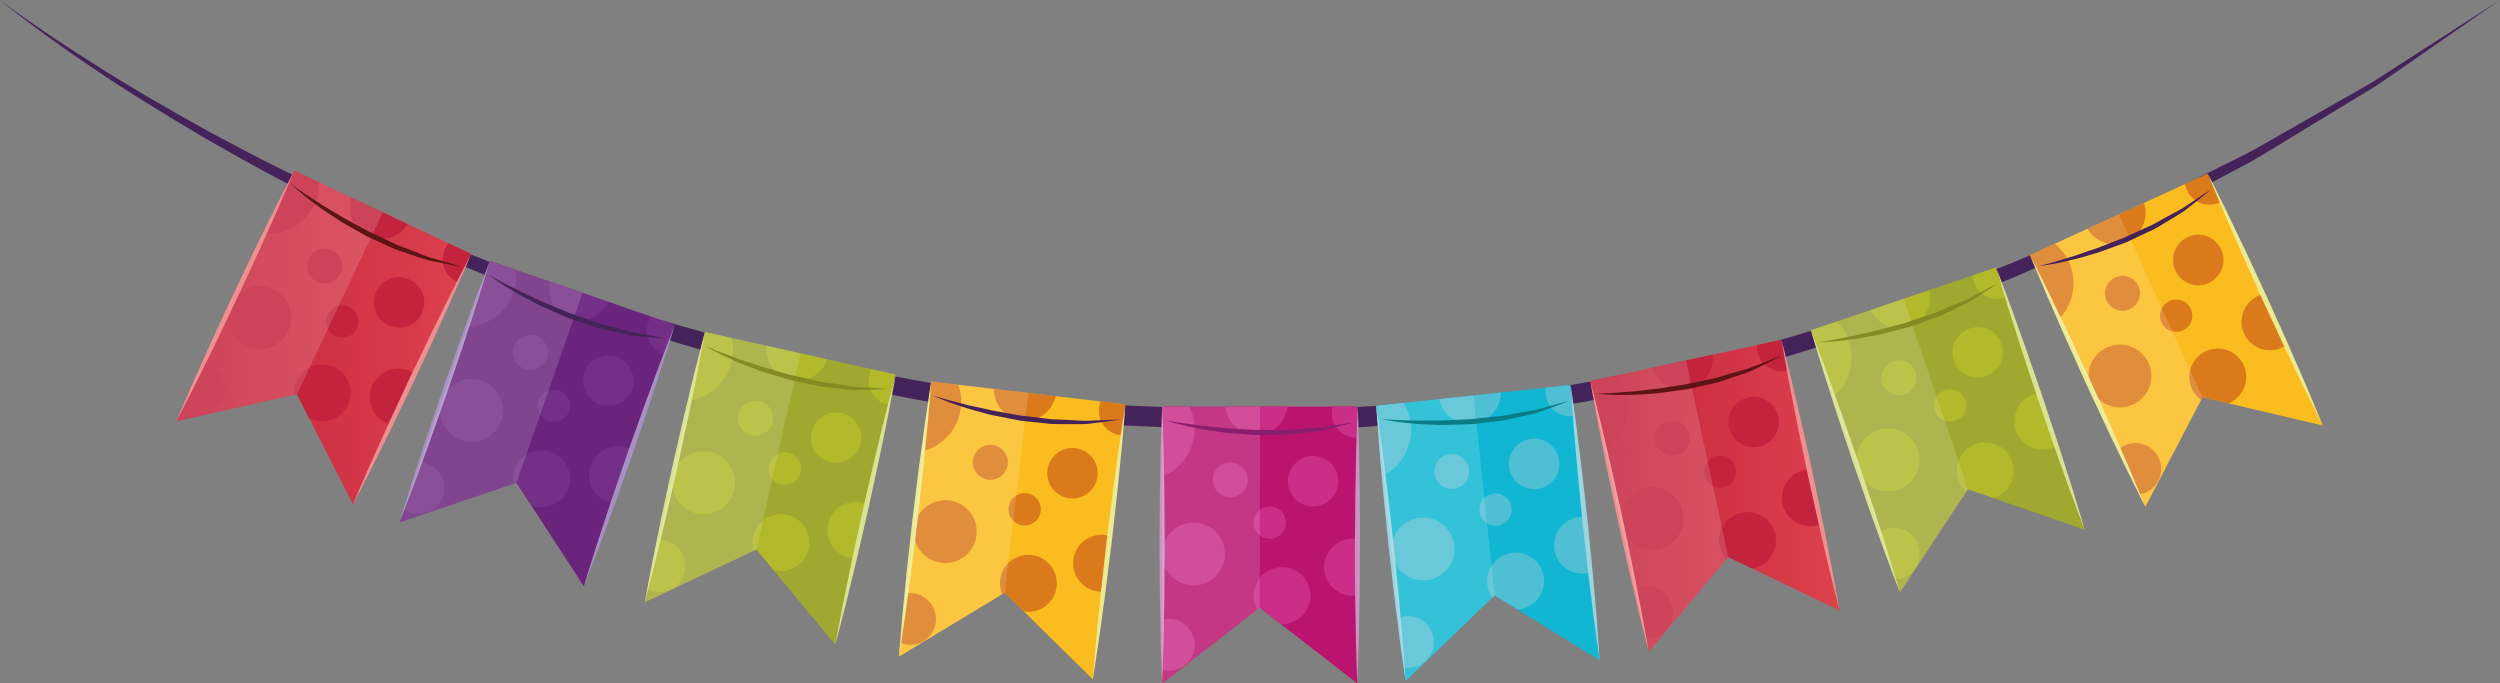 <?xml version="1.0" encoding="utf-8"?>
<!-- Generator: Adobe Illustrator 15.1.0, SVG Export Plug-In . SVG Version: 6.00 Build 0)  -->
<!DOCTYPE svg PUBLIC "-//W3C//DTD SVG 1.1//EN" "http://www.w3.org/Graphics/SVG/1.1/DTD/svg11.dtd">
<svg version="1.1" id="Ebene_1" xmlns="http://www.w3.org/2000/svg" xmlns:xlink="http://www.w3.org/1999/xlink" x="0px" y="0px"
	 width="319.501px" height="87.348px" viewBox="0 0 319.501 87.348" enable-background="new 0 0 319.501 87.348"
	 xml:space="preserve">
<rect x="0" y="0" width="319.501" height="87.348" fill="#808080" stroke="none"/>
<g>
	<path fill="#44235A" d="M0,0.001c0,0,1.055,0.827,3.11,2.265c2.045,1.451,5.098,3.507,9.054,6.007
		c3.936,2.532,8.848,5.392,14.543,8.549c2.884,1.515,5.913,3.197,9.204,4.784c1.644,0.797,3.297,1.677,5.031,2.492
		c1.735,0.812,3.512,1.643,5.325,2.491c7.296,3.302,15.296,6.678,23.962,9.683c8.62,3.138,17.924,5.8,27.598,8.298
		c4.87,1.117,9.798,2.365,14.872,3.217c2.532,0.445,5.061,1.004,7.635,1.367c2.574,0.359,5.16,0.723,7.758,1.086
		c2.592,0.414,5.215,0.633,7.845,0.867c2.63,0.236,5.267,0.475,7.908,0.713c2.651,0.107,5.306,0.217,7.965,0.324
		c2.657,0.115,5.317,0.246,7.98,0.158l7.985-0.053c2.662,0.055,5.31-0.246,7.959-0.367c2.648-0.16,5.29-0.322,7.926-0.484
		c2.621-0.309,5.235-0.615,7.839-0.92c1.302-0.152,2.601-0.307,3.898-0.457c1.298-0.141,2.591-0.299,3.866-0.553
		c2.56-0.451,5.105-0.9,7.637-1.346c5.091-0.764,9.996-2.104,14.864-3.227c4.898-1.018,9.547-2.635,14.175-3.947
		c1.154-0.34,2.301-0.68,3.442-1.016c1.143-0.332,2.279-0.658,3.376-1.086c2.212-0.799,4.396-1.59,6.551-2.369
		c2.156-0.779,4.282-1.548,6.377-2.306c2.088-0.776,4.072-1.72,6.063-2.55c1.981-0.854,3.93-1.693,5.843-2.516
		c0.956-0.412,1.904-0.82,2.843-1.224c0.943-0.393,1.867-0.804,2.753-1.272c3.579-1.796,7.011-3.518,10.274-5.155
		c1.627-0.828,3.251-1.565,4.761-2.408c1.503-0.857,2.962-1.69,4.376-2.498c2.829-1.615,5.478-3.127,7.927-4.524
		c1.216-0.714,2.421-1.336,3.501-2.045c1.085-0.704,2.118-1.374,3.1-2.012C315.001,2.897,319.501,0,319.501,0
		s-4.398,3.056-12.096,8.401c-0.966,0.665-1.983,1.366-3.049,2.102c-1.063,0.739-2.253,1.396-3.45,2.146
		c-2.416,1.47-5.027,3.058-7.818,4.755c-1.396,0.85-2.837,1.727-4.321,2.628c-1.492,0.888-3.099,1.672-4.71,2.549
		c-3.247,1.707-6.661,3.499-10.226,5.371c-0.882,0.487-1.803,0.916-2.744,1.327c-0.937,0.422-1.883,0.849-2.837,1.279
		c-1.908,0.861-3.854,1.738-5.833,2.631c-1.988,0.869-3.972,1.852-6.059,2.669c-2.096,0.798-4.223,1.609-6.381,2.43
		c-2.157,0.822-4.346,1.656-6.559,2.498c-1.098,0.449-2.238,0.797-3.384,1.152c-1.145,0.357-2.294,0.719-3.451,1.084
		c-4.634,1.43-9.334,3.027-14.265,4.102c-4.904,1.158-9.85,2.539-14.982,3.338c-2.553,0.467-5.12,0.934-7.702,1.404
		c-1.287,0.264-2.592,0.428-3.901,0.58c-1.309,0.16-2.619,0.322-3.935,0.484c-2.628,0.324-5.266,0.646-7.913,0.973
		c-2.66,0.18-5.328,0.355-8.003,0.535c-5.345,0.479-10.729,0.443-16.109,0.508c-2.692,0.074-5.379-0.072-8.064-0.205
		c-2.684-0.123-5.367-0.248-8.044-0.371c-2.667-0.256-5.329-0.51-7.983-0.766c-2.655-0.25-5.302-0.486-7.916-0.92
		c-2.619-0.381-5.229-0.762-7.825-1.141c-2.595-0.381-5.145-0.957-7.694-1.422c-5.114-0.889-10.078-2.176-14.984-3.328
		c-9.754-2.529-19.071-5.418-27.696-8.716c-8.67-3.172-16.659-6.703-23.934-10.146c-7.281-3.439-13.749-7.002-19.414-10.257
		c-5.626-3.327-10.47-6.329-14.343-8.974c-3.903-2.6-6.858-4.803-8.857-6.321C1.022,0.866,0,0.001,0,0.001z"/>
	<g>
		<polygon fill="#BA146F" points="173.465,87.348 160.993,77.66 148.521,87.348 148.521,51.965 173.465,51.965 		"/>
		<g>
			<path fill="#CA2E88" d="M152.682,54.795c0-1.018-0.249-1.971-0.659-2.832h-3.501v8.963
				C150.956,59.951,152.682,57.58,152.682,54.795z"/>
			<path fill="#CA2E88" d="M160.571,55.553c2.071,0,3.757-1.574,3.972-3.588h-7.946C156.813,53.979,158.499,55.553,160.571,55.553z"
				/>
			<circle fill="#CA2E88" cx="157.228" cy="61.327" r="2.233"/>
			<circle fill="#CA2E88" cx="167.811" cy="61.492" r="3.225"/>
			<path fill="#CA2E88" d="M173.351,55.953c0.04,0,0.075-0.012,0.114-0.014v-3.977h-3.126c-0.077,0.271-0.13,0.551-0.13,0.848
				C170.209,54.547,171.615,55.953,173.351,55.953z"/>
			<path fill="#CA2E88" d="M169.217,72.488c0,2.01,1.629,3.637,3.638,3.637c0.209,0,0.412-0.027,0.61-0.063V68.91
				c-0.2-0.033-0.401-0.061-0.61-0.061C170.846,68.85,169.217,70.48,169.217,72.488z"/>
			<path fill="#CA2E88" d="M167.49,76.125c0-2.01-1.628-3.637-3.638-3.637c-2.009,0-3.638,1.627-3.638,3.637
				c0,0.646,0.183,1.242,0.477,1.768l0.302-0.234l2.687,2.086c0.058,0.004,0.113,0.018,0.173,0.018
				C165.861,79.764,167.49,78.135,167.49,76.125z"/>
			<circle fill="#CA2E88" cx="162.281" cy="66.784" r="2.067"/>
			<path fill="#CA2E88" d="M152.537,74.816c2.219,0,4.017-1.797,4.017-4.016s-1.798-4.016-4.017-4.016s-4.018,1.797-4.018,4.016
				S150.318,74.816,152.537,74.816z"/>
			<path fill="#CA2E88" d="M152.682,82.408c0-1.826-1.48-3.307-3.308-3.307c-0.298,0-0.579,0.053-0.853,0.127v6.363
				c0.273,0.072,0.557,0.125,0.853,0.125C151.2,85.717,152.682,84.236,152.682,82.408z"/>
		</g>
		<path fill="#CB93C2" d="M148.521,51.965c0,0,0.096,2.213,0.185,5.529c0.029,1.658,0.065,3.592,0.101,5.666
			c0.015,2.072,0.029,4.285,0.044,6.496c-0.015,2.213-0.029,4.424-0.044,6.498c-0.037,2.072-0.071,4.008-0.101,5.666
			c-0.089,3.318-0.187,5.527-0.187,5.527s-0.097-2.211-0.187-5.527c-0.029-1.658-0.063-3.592-0.101-5.666
			c-0.013-2.074-0.029-4.285-0.043-6.498c0.014-2.211,0.03-4.424,0.043-6.496c0.037-2.072,0.071-4.008,0.101-5.666
			C148.425,54.176,148.521,51.965,148.521,51.965z"/>
		<path fill="#CB93C2" d="M173.517,51.965c0,0,0.092,2.213,0.177,5.529c0.026,1.658,0.059,3.594,0.093,5.666
			c0.011,2.072,0.022,4.285,0.034,6.496c-0.019,2.213-0.035,4.424-0.053,6.498c-0.04,2.072-0.077,4.008-0.108,5.666
			c-0.094,3.318-0.194,5.527-0.194,5.527s-0.094-2.211-0.179-5.527c-0.028-1.658-0.059-3.594-0.093-5.666
			c-0.011-2.074-0.022-4.285-0.034-6.498c0.019-2.211,0.035-4.422,0.053-6.496c0.04-2.072,0.077-4.008,0.109-5.666
			C173.417,54.176,173.517,51.965,173.517,51.965z"/>
		<polygon opacity="0.15" fill="#FFFFFF" enable-background="new    " points="160.993,77.66 148.521,87.348 148.521,51.965 
			161.031,51.965 		"/>
		<path fill="#881E6E" d="M148.988,53.719c0,0,0.375,0.064,1.031,0.176c0.652,0.127,1.595,0.244,2.722,0.398
			c1.12,0.197,2.451,0.244,3.855,0.426c0.708,0.045,1.438,0.088,2.182,0.135c0.743,0.029,1.496,0.119,2.253,0.084
			c0.755,0.004,1.511,0.01,2.254,0.014c0.372,0.002,0.741,0.006,1.106,0.006c0.362-0.029,0.721-0.057,1.074-0.084
			c1.404-0.15,2.744-0.109,3.856-0.324c2.233-0.377,3.752-0.58,3.752-0.58s-1.459,0.41-3.691,0.947
			c-0.555,0.16-1.174,0.213-1.824,0.295c-0.654,0.076-1.342,0.154-2.054,0.236c-0.357,0.035-0.72,0.07-1.087,0.107
			c-0.369,0.004-0.742,0.01-1.118,0.016c-0.753,0.01-1.518,0.02-2.282,0.029c-0.766,0.021-1.526-0.086-2.276-0.129
			c-0.749-0.061-1.486-0.121-2.201-0.178c-1.417-0.211-2.742-0.379-3.86-0.631c-1.123-0.215-2.046-0.461-2.689-0.641
			C149.347,53.852,148.988,53.719,148.988,53.719z"/>
	</g>
	<g>
		<polygon fill="#11B7D2" points="204.44,84.395 191.01,76.088 179.637,87.045 175.877,51.863 200.681,49.213 		"/>
		<g>
			<path fill="#4FBFD3" d="M180.315,54.234c-0.108-1.012-0.456-1.93-0.955-2.744l-3.481,0.371l0.952,8.912
				C179.148,59.545,180.612,57.004,180.315,54.234z"/>
			<path fill="#4FBFD3" d="M188.241,54.148c2.06-0.219,3.567-1.963,3.568-3.988l-7.901,0.844
				C184.338,52.984,186.181,54.369,188.241,54.148z"/>
			<path fill="#4FBFD3" d="M185.294,58.027c-1.227,0.131-2.114,1.229-1.983,2.455s1.23,2.115,2.456,1.984
				c1.227-0.133,2.114-1.23,1.983-2.457S186.52,57.895,185.294,58.027z"/>
			<path fill="#4FBFD3" d="M199.277,58.945c-0.189-1.771-1.778-3.055-3.549-2.865c-1.771,0.189-3.054,1.779-2.864,3.549
				c0.189,1.771,1.777,3.055,3.549,2.865C198.185,62.303,199.467,60.715,199.277,58.945z"/>
			<path fill="#4FBFD3" d="M200.991,53.189c0.039-0.004,0.074-0.018,0.113-0.023l-0.423-3.953l-3.108,0.332
				c-0.046,0.277-0.07,0.563-0.039,0.854C197.718,52.125,199.266,53.373,200.991,53.189z"/>
			<path fill="#4FBFD3" d="M198.637,70.07c0.213,1.998,2.006,3.445,4.005,3.23c0.207-0.021,0.406-0.07,0.601-0.125l-0.76-7.111
				c-0.202-0.012-0.404-0.02-0.613,0.004C199.87,66.281,198.424,68.074,198.637,70.07z"/>
			<path fill="#4FBFD3" d="M197.308,73.873c-0.213-1.998-2.006-3.445-4.004-3.23c-1.998,0.213-3.445,2.006-3.23,4.004
				c0.068,0.643,0.313,1.217,0.661,1.707l0.275-0.266l2.893,1.791c0.059-0.004,0.115,0.004,0.175-0.002
				C196.073,77.662,197.521,75.871,197.308,73.873z"/>
			<path fill="#4FBFD3" d="M190.916,63.08c-1.136,0.123-1.957,1.141-1.837,2.275c0.122,1.137,1.141,1.957,2.275,1.838
				c1.136-0.123,1.957-1.141,1.836-2.275C193.069,63.781,192.051,62.959,190.916,63.08z"/>
			<path fill="#4FBFD3" d="M182.3,74.158c2.207-0.234,3.804-2.215,3.567-4.42c-0.235-2.205-2.214-3.805-4.421-3.568
				c-2.206,0.236-3.803,2.215-3.567,4.42C178.114,72.797,180.094,74.395,182.3,74.158z"/>
			<path fill="#4FBFD3" d="M183.25,81.693c-0.194-1.816-1.824-3.131-3.64-2.938c-0.295,0.033-0.57,0.113-0.836,0.217l0.676,6.328
				c0.28,0.043,0.566,0.064,0.862,0.035C182.128,85.139,183.442,83.51,183.25,81.693z"/>
		</g>
		<path fill="#9CD5DF" d="M175.877,51.863c0,0,0.331,2.188,0.771,5.479c0.205,1.645,0.446,3.566,0.703,5.623
			c0.233,2.059,0.483,4.256,0.733,6.453c0.222,2.201,0.44,4.402,0.647,6.465c0.184,2.064,0.354,3.992,0.501,5.645
			c0.264,3.309,0.402,5.518,0.402,5.518s-0.332-2.188-0.772-5.477c-0.205-1.646-0.446-3.566-0.703-5.623
			c-0.233-2.061-0.483-4.258-0.732-6.455c-0.22-2.199-0.44-4.4-0.646-6.463c-0.185-2.066-0.354-3.994-0.502-5.646
			C176.018,54.072,175.877,51.863,175.877,51.863z"/>
		<path fill="#9CD5DF" d="M200.732,49.207c0,0,0.327,2.189,0.764,5.479c0.203,1.648,0.44,3.566,0.694,5.625
			c0.231,2.061,0.478,4.258,0.725,6.455c0.217,2.201,0.434,4.402,0.638,6.465c0.182,2.066,0.35,3.994,0.493,5.646
			c0.26,3.309,0.395,5.518,0.395,5.518s-0.328-2.189-0.765-5.479c-0.204-1.648-0.44-3.566-0.694-5.625
			c-0.231-2.061-0.478-4.258-0.724-6.455c-0.217-2.201-0.435-4.402-0.638-6.465c-0.18-2.066-0.35-3.994-0.493-5.646
			C200.868,51.418,200.732,49.207,200.732,49.207z"/>
		<polygon opacity="0.15" fill="#FFFFFF" enable-background="new    " points="191.01,76.088 179.637,87.045 175.877,51.863 
			188.317,50.533 		"/>
		<path fill="#097C85" d="M176.529,53.559c0,0,0.38,0.023,1.045,0.064c0.663,0.055,1.611,0.072,2.748,0.107
			c1.134,0.076,2.463-0.02,3.88,0.014c0.708-0.031,1.44-0.064,2.183-0.1c0.742-0.049,1.502-0.037,2.249-0.154
			c0.751-0.076,1.503-0.152,2.242-0.227c0.37-0.037,0.736-0.074,1.101-0.109c0.357-0.066,0.712-0.133,1.059-0.199
			c1.381-0.299,2.717-0.398,3.802-0.732c2.181-0.611,3.669-0.975,3.669-0.975s-1.407,0.561-3.571,1.334
			c-0.534,0.219-1.145,0.336-1.783,0.488c-0.642,0.145-1.317,0.295-2.018,0.451c-0.352,0.074-0.708,0.148-1.07,0.223
			c-0.366,0.043-0.736,0.088-1.109,0.135c-0.747,0.09-1.507,0.18-2.267,0.271c-0.759,0.102-1.526,0.076-2.277,0.113
			c-0.752,0.018-1.491,0.037-2.207,0.057c-1.431-0.059-2.767-0.086-3.904-0.217c-1.141-0.096-2.084-0.242-2.742-0.352
			C176.898,53.65,176.529,53.559,176.529,53.559z"/>
	</g>
	<g>
		
			<linearGradient id="SVGID_1_" gradientUnits="userSpaceOnUse" x1="120.336" y1="224.994" x2="144.418" y2="224.994" gradientTransform="matrix(1.323 0 0 -1.323 44.054 360.997)">
			<stop  offset="0" style="stop-color:#C3223D"/>
			<stop  offset="1" style="stop-color:#DD424E"/>
		</linearGradient>
		<polygon fill="url(#SVGID_1_)" points="235.098,78.02 220.859,71.186 210.716,83.291 203.24,48.707 227.622,43.438 		"/>
		<g>
			<path fill="#C4233D" d="M207.906,50.594c-0.215-0.994-0.659-1.873-1.242-2.627l-3.424,0.738l1.894,8.76
				C207.31,55.998,208.493,53.314,207.906,50.594z"/>
			<path fill="#C4233D" d="M215.777,49.668c2.023-0.438,3.339-2.332,3.126-4.346L211.137,47
				C211.772,48.922,213.752,50.104,215.777,49.668z"/>
			<path fill="#C4233D" d="M213.259,53.836c-1.205,0.26-1.972,1.449-1.711,2.654s1.448,1.971,2.653,1.709
				c1.205-0.26,1.972-1.447,1.711-2.652S214.464,53.574,213.259,53.836z"/>
			<path fill="#C4233D" d="M227.261,53.262c-0.376-1.74-2.093-2.848-3.832-2.471c-1.74,0.375-2.847,2.092-2.47,3.834
				c0.375,1.74,2.093,2.846,3.832,2.469C226.53,56.719,227.637,55.002,227.261,53.262z"/>
			<path fill="#C4233D" d="M228.354,47.359c0.038-0.008,0.071-0.027,0.109-0.035l-0.84-3.887l-3.056,0.66
				c-0.018,0.279-0.011,0.564,0.052,0.854C224.985,46.646,226.657,47.725,228.354,47.359z"/>
			<path fill="#C4233D" d="M227.806,64.395c0.425,1.963,2.36,3.213,4.324,2.787c0.204-0.043,0.396-0.113,0.584-0.189l-1.511-6.99
				c-0.203,0.008-0.405,0.025-0.61,0.068C228.63,60.494,227.381,62.43,227.806,64.395z"/>
			<path fill="#C4233D" d="M226.887,68.314c-0.425-1.963-2.36-3.213-4.325-2.787c-1.963,0.424-3.212,2.359-2.787,4.324
				c0.137,0.631,0.44,1.176,0.841,1.627l0.244-0.293l3.066,1.473c0.059-0.01,0.115-0.006,0.174-0.02
				C226.063,72.215,227.311,70.279,226.887,68.314z"/>
			<path fill="#C4233D" d="M219.386,58.264c-1.115,0.24-1.825,1.342-1.583,2.455c0.24,1.115,1.341,1.824,2.456,1.584
				s1.824-1.342,1.584-2.457C221.602,58.73,220.501,58.023,219.386,58.264z"/>
			<path fill="#C4233D" d="M211.995,70.193c2.168-0.467,3.547-2.605,3.078-4.773c-0.468-2.168-2.605-3.547-4.774-3.076
				c-2.168,0.467-3.546,2.605-3.078,4.773C207.689,69.285,209.827,70.662,211.995,70.193z"/>
			<path fill="#C4233D" d="M213.74,77.584c-0.387-1.785-2.146-2.918-3.932-2.533c-0.291,0.063-0.556,0.174-0.809,0.303l1.344,6.221
				c0.283,0.014,0.57,0.006,0.861-0.059C212.991,81.131,214.125,79.371,213.74,77.584z"/>
		</g>
		<path fill="#EF8F8F" d="M203.24,48.705c0,0,0.562,2.143,1.35,5.365c0.38,1.615,0.821,3.498,1.296,5.518
			c0.451,2.023,0.935,4.182,1.416,6.34c0.452,2.164,0.904,4.33,1.329,6.359c0.402,2.033,0.776,3.932,1.1,5.559
			c0.613,3.262,0.985,5.445,0.985,5.445s-0.563-2.141-1.35-5.365c-0.379-1.615-0.821-3.498-1.295-5.518
			c-0.451-2.023-0.933-4.182-1.414-6.34c-0.452-2.164-0.904-4.33-1.329-6.359c-0.402-2.035-0.776-3.934-1.098-5.561
			C203.615,50.889,203.24,48.705,203.24,48.705z"/>
		<path fill="#EF8F8F" d="M227.672,43.426c0,0,0.559,2.143,1.342,5.367c0.377,1.615,0.816,3.5,1.287,5.52
			c0.448,2.023,0.927,4.182,1.406,6.342c0.449,2.164,0.899,4.33,1.32,6.359c0.399,2.035,0.771,3.934,1.09,5.561
			c0.608,3.264,0.978,5.445,0.978,5.445s-0.56-2.141-1.342-5.367c-0.377-1.615-0.815-3.5-1.287-5.518
			c-0.448-2.025-0.927-4.184-1.406-6.342c-0.449-2.166-0.899-4.332-1.319-6.361c-0.4-2.033-0.771-3.934-1.091-5.561
			C228.043,45.607,227.672,43.426,227.672,43.426z"/>
		<polygon opacity="0.15" fill="#FFFFFF" enable-background="new    " points="220.859,71.186 210.716,83.291 203.24,48.707 
			215.47,46.064 		"/>
		<g>
			<path fill="#5C1414" d="M204.068,50.322c0,0,0.381-0.018,1.047-0.047c0.664-0.014,1.609-0.1,2.743-0.186
				c1.137-0.043,2.447-0.279,3.858-0.396c0.701-0.107,1.425-0.219,2.161-0.332c0.732-0.127,1.487-0.197,2.22-0.393
				c0.739-0.154,1.478-0.311,2.206-0.463c0.364-0.076,0.725-0.152,1.082-0.227c0.35-0.104,0.693-0.207,1.032-0.309
				c1.341-0.443,2.658-0.688,3.702-1.133c2.104-0.84,3.545-1.359,3.545-1.359s-1.34,0.709-3.408,1.707
				c-0.508,0.273-1.103,0.455-1.722,0.674c-0.623,0.211-1.279,0.434-1.957,0.664c-0.342,0.109-0.689,0.221-1.04,0.334
				c-0.36,0.084-0.724,0.168-1.09,0.252c-0.734,0.17-1.479,0.34-2.224,0.512c-0.744,0.182-1.51,0.238-2.253,0.354
				c-0.746,0.1-1.479,0.195-2.189,0.291c-1.43,0.094-2.761,0.211-3.906,0.199c-1.145,0.027-2.099-0.018-2.764-0.057
				C204.447,50.375,204.068,50.322,204.068,50.322z"/>
		</g>
	</g>
	<g>
		<polygon fill="#A0A82F" points="266.425,67.697 251.502,62.533 242.806,75.715 231.432,42.211 255.053,34.193 		"/>
		<g opacity="0.4">
			<path fill="#CED124" d="M236.281,43.553c-0.327-0.963-0.868-1.783-1.533-2.469l-3.316,1.127l2.881,8.486
				C236.305,48.99,237.177,46.189,236.281,43.553z"/>
			<path fill="#CED124" d="M243.995,41.734c1.961-0.666,3.05-2.697,2.608-4.674l-7.524,2.555
				C239.933,41.451,242.034,42.4,243.995,41.734z"/>
			<path fill="#CED124" d="M241.97,46.164c-1.168,0.396-1.793,1.664-1.396,2.83c0.396,1.168,1.664,1.793,2.83,1.396
				c1.169-0.396,1.793-1.664,1.397-2.83C244.405,46.393,243.136,45.766,241.97,46.164z"/>
			<path fill="#CED124" d="M255.814,43.994c-0.573-1.686-2.403-2.588-4.091-2.016c-1.687,0.572-2.588,2.402-2.017,4.09
				c0.572,1.686,2.403,2.588,4.09,2.018C255.483,47.512,256.387,45.682,255.814,43.994z"/>
			<path fill="#CED124" d="M256.226,38.005c0.037-0.014,0.069-0.033,0.104-0.048l-1.277-3.765l-2.961,1.005
				c0.015,0.28,0.055,0.563,0.149,0.842C252.798,37.684,254.583,38.563,256.226,38.005z"/>
			<path fill="#CED124" d="M257.627,54.992c0.646,1.902,2.712,2.922,4.613,2.275c0.199-0.066,0.38-0.158,0.559-0.254l-2.299-6.771
				c-0.2,0.031-0.399,0.07-0.598,0.137C258,51.025,256.981,53.09,257.627,54.992z"/>
			<path fill="#CED124" d="M257.161,58.992c-0.646-1.902-2.712-2.922-4.614-2.275s-2.921,2.711-2.275,4.613
				c0.208,0.611,0.571,1.119,1.021,1.521l0.21-0.318l3.215,1.113c0.057-0.016,0.113-0.02,0.169-0.041
				C256.788,62.961,257.807,60.895,257.161,58.992z"/>
			<path fill="#CED124" d="M248.562,49.861c-1.081,0.367-1.66,1.541-1.293,2.623c0.366,1.08,1.541,1.66,2.622,1.291
				c1.081-0.367,1.66-1.541,1.292-2.621C250.816,50.074,249.642,49.496,248.562,49.861z"/>
			<path fill="#CED124" d="M242.581,62.559c2.101-0.713,3.225-2.994,2.512-5.094c-0.713-2.102-2.994-3.227-5.095-2.514
				c-2.101,0.715-3.225,2.994-2.512,5.096C238.199,62.146,240.479,63.271,242.581,62.559z"/>
			<path fill="#CED124" d="M245.157,69.701c-0.587-1.729-2.464-2.656-4.194-2.068c-0.282,0.096-0.532,0.236-0.768,0.393l2.045,6.025
				c0.283-0.018,0.568-0.061,0.849-0.156C244.818,73.309,245.745,71.432,245.157,69.701z"/>
		</g>
		<path fill="#D8E291" d="M231.432,42.211c0,0,0.802,2.063,1.952,5.174c0.562,1.563,1.216,3.383,1.917,5.334
			c0.68,1.959,1.405,4.049,2.13,6.137c0.697,2.1,1.394,4.197,2.047,6.166c0.631,1.975,1.221,3.818,1.726,5.398
			c0.982,3.17,1.601,5.295,1.601,5.295s-0.803-2.063-1.953-5.174c-0.562-1.561-1.216-3.383-1.917-5.334
			c-0.68-1.959-1.405-4.049-2.13-6.137c-0.697-2.1-1.393-4.197-2.047-6.166c-0.631-1.975-1.221-3.818-1.726-5.398
			C232.052,44.336,231.432,42.211,231.432,42.211z"/>
		<path fill="#D8E291" d="M255.102,34.175c0,0,0.799,2.065,1.945,5.178c0.559,1.563,1.211,3.385,1.909,5.338
			c0.678,1.959,1.398,4.051,2.12,6.141c0.695,2.1,1.388,4.199,2.039,6.168c0.628,1.977,1.216,3.82,1.719,5.4
			c0.978,3.172,1.592,5.299,1.592,5.299s-0.8-2.064-1.945-5.178c-0.559-1.563-1.211-3.385-1.909-5.336
			c-0.677-1.961-1.398-4.051-2.12-6.141c-0.693-2.1-1.388-4.201-2.037-6.168c-0.629-1.977-1.216-3.822-1.719-5.402
			C255.718,36.303,255.102,34.175,255.102,34.175z"/>
		<polygon opacity="0.15" fill="#FFFFFF" enable-background="new    " points="251.502,62.533 242.806,75.715 231.432,42.211 
			243.279,38.189 		"/>
		<path fill="#858A23" d="M232.438,43.721c0,0,0.376-0.061,1.033-0.164c0.658-0.09,1.589-0.283,2.705-0.498
			c1.124-0.174,2.399-0.559,3.789-0.836c0.684-0.188,1.39-0.379,2.108-0.576c0.713-0.211,1.456-0.365,2.16-0.645
			c0.717-0.238,1.433-0.477,2.139-0.711c0.354-0.117,0.704-0.234,1.049-0.35c0.335-0.145,0.666-0.285,0.99-0.426
			c1.281-0.594,2.563-0.985,3.549-1.547c1.993-1.076,3.366-1.755,3.366-1.755s-1.25,0.855-3.191,2.083
			c-0.474,0.329-1.043,0.578-1.633,0.865c-0.594,0.28-1.221,0.577-1.869,0.884c-0.326,0.148-0.658,0.299-0.995,0.451
			c-0.348,0.123-0.699,0.248-1.054,0.375c-0.709,0.25-1.43,0.506-2.151,0.762c-0.718,0.266-1.472,0.408-2.197,0.607
			c-0.729,0.186-1.447,0.365-2.14,0.539c-1.409,0.256-2.719,0.523-3.857,0.645c-1.133,0.156-2.087,0.221-2.752,0.258
			C232.819,43.732,232.438,43.721,232.438,43.721z"/>
	</g>
	<g>
		<polygon fill="#FBBC1F" points="296.851,54.379 281.477,50.768 274.173,64.77 259.435,32.603 282.111,22.212 		"/>
		<g opacity="0.6">
			<path fill="#C64E17" d="M264.396,33.443c-0.423-0.925-1.046-1.687-1.777-2.299l-3.185,1.459l3.733,8.147
				C264.975,38.85,265.556,35.973,264.396,33.443z"/>
			<path fill="#C64E17" d="M271.883,30.845c1.883-0.863,2.76-2.995,2.118-4.916l-7.225,3.31
				C267.813,30.978,270.001,31.707,271.883,30.845z"/>
			<path fill="#C64E17" d="M270.32,35.458c-1.12,0.513-1.613,1.838-1.099,2.959c0.513,1.121,1.839,1.613,2.959,1.099
				s1.612-1.838,1.1-2.959C272.767,35.436,271.441,34.943,270.32,35.458z"/>
			<path fill="#C64E17" d="M283.872,31.886c-0.742-1.619-2.655-2.33-4.274-1.589c-1.619,0.742-2.329,2.655-1.589,4.274
				c0.742,1.62,2.656,2.33,4.274,1.589C283.902,35.417,284.614,33.505,283.872,31.886z"/>
			<path fill="#C64E17" d="M283.67,25.885c0.035-0.016,0.064-0.041,0.099-0.058l-1.656-3.615l-2.841,1.301
				c0.043,0.278,0.11,0.555,0.233,0.823C280.228,25.915,282.092,26.607,283.67,25.885z"/>
			<path fill="#C64E17" d="M286.798,42.641c0.838,1.826,2.996,2.629,4.823,1.791c0.19-0.088,0.362-0.195,0.529-0.311l-2.979-6.502
				c-0.195,0.052-0.39,0.111-0.58,0.199C286.764,38.655,285.962,40.814,286.798,42.641z"/>
			<path fill="#C64E17" d="M286.745,46.666c-0.837-1.826-2.996-2.629-4.823-1.793c-1.827,0.838-2.628,2.996-1.792,4.824
				c0.269,0.586,0.683,1.053,1.169,1.408l0.176-0.338l3.312,0.777c0.054-0.023,0.111-0.031,0.165-0.057
				C286.779,50.652,287.581,48.492,286.745,46.666z"/>
			<path fill="#C64E17" d="M277.256,38.463c-1.038,0.475-1.493,1.703-1.019,2.74c0.476,1.037,1.703,1.492,2.74,1.018
				c1.037-0.477,1.493-1.701,1.019-2.738C279.521,38.443,278.295,37.988,277.256,38.463z"/>
			<path fill="#C64E17" d="M272.605,51.705c2.018-0.926,2.902-3.309,1.979-5.324c-0.925-2.018-3.309-2.902-5.324-1.98
				c-2.018,0.926-2.902,3.309-1.979,5.324C268.204,51.742,270.588,52.629,272.605,51.705z"/>
			<path fill="#C64E17" d="M275.899,58.547c-0.761-1.66-2.724-2.389-4.384-1.627c-0.271,0.123-0.506,0.287-0.724,0.469l2.65,5.785
				c0.279-0.047,0.559-0.117,0.828-0.242C275.93,62.172,276.66,60.207,275.899,58.547z"/>
		</g>
		<path fill="#ECEA91" d="M259.435,32.603c0,0,1.009,1.97,2.472,4.949c0.718,1.496,1.556,3.24,2.452,5.111
			c0.876,1.877,1.812,3.883,2.746,5.887c0.908,2.018,1.815,4.033,2.667,5.924c0.831,1.9,1.604,3.674,2.269,5.193
			c1.301,3.055,2.134,5.104,2.134,5.104s-1.009-1.969-2.472-4.947c-0.718-1.496-1.555-3.24-2.453-5.111
			c-0.876-1.879-1.811-3.883-2.745-5.887c-0.907-2.018-1.814-4.035-2.665-5.924c-0.83-1.9-1.604-3.674-2.269-5.194
			C260.269,34.653,259.435,32.603,259.435,32.603z"/>
		<path fill="#ECEA91" d="M282.159,22.19c0,0,1.005,1.973,2.464,4.953c0.716,1.496,1.551,3.243,2.445,5.113
			c0.873,1.88,1.805,3.885,2.736,5.892c0.905,2.018,1.81,4.036,2.658,5.928c0.828,1.9,1.599,3.676,2.262,5.197
			c1.296,3.055,2.126,5.105,2.126,5.105s-1.007-1.971-2.465-4.951c-0.716-1.496-1.55-3.242-2.444-5.113
			c-0.873-1.879-1.806-3.887-2.737-5.891c-0.904-2.018-1.81-4.036-2.657-5.928c-0.827-1.901-1.6-3.676-2.261-5.198
			C282.989,24.242,282.159,22.19,282.159,22.19z"/>
		<polygon opacity="0.15" fill="#FFFFFF" enable-background="new    " points="281.477,50.768 274.173,64.77 259.435,32.603 
			270.809,27.391 		"/>
		<g>
			<path fill="#44235A" d="M260.59,34.002c0,0,0.368-0.098,1.012-0.27c0.646-0.158,1.551-0.442,2.641-0.771
				c1.101-0.287,2.329-0.8,3.683-1.218c0.661-0.255,1.344-0.52,2.039-0.787c0.688-0.283,1.41-0.513,2.082-0.861
				c0.688-0.311,1.377-0.622,2.054-0.927c0.339-0.152,0.677-0.305,1.009-0.454c0.317-0.177,0.632-0.352,0.94-0.524
				c1.214-0.722,2.449-1.242,3.372-1.902c1.873-1.274,3.169-2.09,3.169-2.09s-1.156,0.979-2.963,2.4
				c-0.438,0.377-0.978,0.682-1.536,1.027c-0.562,0.34-1.156,0.699-1.769,1.07c-0.31,0.18-0.624,0.364-0.943,0.55
				c-0.333,0.159-0.67,0.319-1.009,0.48c-0.681,0.323-1.371,0.651-2.063,0.978c-0.688,0.338-1.424,0.557-2.123,0.83
				c-0.707,0.256-1.402,0.509-2.076,0.754c-1.375,0.399-2.65,0.799-3.771,1.034c-1.11,0.272-2.052,0.433-2.71,0.539
				C260.971,33.973,260.59,34.002,260.59,34.002z"/>
		</g>
	</g>
	<g>
		
			<linearGradient id="SVGID_2_" gradientUnits="userSpaceOnUse" x1="-16.264" y1="240.285" x2="12.186" y2="240.285" gradientTransform="matrix(1.323 0 0 -1.323 44.054 360.997)">
			<stop  offset="0" style="stop-color:#C3223D"/>
			<stop  offset="1" style="stop-color:#DD424E"/>
		</linearGradient>
		<polygon fill="url(#SVGID_2_)" points="45.109,64.455 37.948,50.379 22.54,53.832 37.604,21.819 60.175,32.44 		"/>
		<g>
			<path fill="#C4233D" d="M40.164,26.151c0.433-0.92,0.614-1.888,0.61-2.841l-3.168-1.491l-3.816,8.109
				C36.407,30.083,38.979,28.67,40.164,26.151z"/>
			<path fill="#C4233D" d="M46.979,30.195c1.875,0.882,4.069,0.176,5.122-1.555l-7.189-3.384
				C44.252,27.172,45.106,29.313,46.979,30.195z"/>
			<path fill="#C4233D" d="M42.447,31.977c-1.115-0.525-2.444-0.046-2.97,1.069s-0.046,2.444,1.069,2.97
				c1.115,0.525,2.445,0.046,2.97-1.069C44.043,33.832,43.564,32.502,42.447,31.977z"/>
			<path fill="#C4233D" d="M53.921,40.025c0.758-1.611,0.065-3.532-1.545-4.29c-1.611-0.758-3.532-0.066-4.29,1.545
				c-0.759,1.611-0.066,3.532,1.545,4.29C51.24,42.328,53.161,41.637,53.921,40.025z"/>
			<path fill="#C4233D" d="M58.373,36c0.036,0.018,0.073,0.022,0.108,0.039l1.693-3.598l-2.828-1.331
				c-0.184,0.213-0.352,0.443-0.478,0.71C56.13,33.388,56.803,35.26,58.373,36z"/>
			<path fill="#C4233D" d="M47.592,49.201c-0.855,1.816-0.075,3.984,1.742,4.84c0.189,0.088,0.384,0.148,0.578,0.203l3.046-6.471
				c-0.167-0.115-0.338-0.227-0.527-0.316C50.615,46.602,48.448,47.383,47.592,49.201z"/>
			<path fill="#C4233D" d="M44.48,51.758c0.856-1.818,0.076-3.984-1.742-4.84c-1.817-0.857-3.985-0.076-4.84,1.742
				c-0.275,0.582-0.364,1.201-0.321,1.801l0.371-0.084l1.543,3.033c0.052,0.027,0.095,0.064,0.149,0.09
				C41.459,54.355,43.626,53.574,44.48,51.758z"/>
			<path fill="#C4233D" d="M44.626,39.215c-1.033-0.485-2.265-0.041-2.75,0.992s-0.042,2.264,0.989,2.75
				c1.033,0.484,2.265,0.041,2.751-0.992C46.103,40.934,45.659,39.703,44.626,39.215z"/>
			<path fill="#C4233D" d="M31.509,44.207c2.007,0.943,4.4,0.082,5.345-1.926c0.944-2.006,0.083-4.399-1.925-5.344
				c-2.007-0.944-4.4-0.083-5.345,1.924C28.64,40.869,29.502,43.262,31.509,44.207z"/>
			<path fill="#C4233D" d="M28.407,51.137c0.777-1.652,0.068-3.623-1.585-4.4c-0.269-0.127-0.547-0.199-0.825-0.25l-2.71,5.76
				c0.218,0.184,0.45,0.35,0.72,0.477C25.658,53.5,27.629,52.789,28.407,51.137z"/>
		</g>
		<polygon opacity="0.15" fill="#FFFFFF" enable-background="new    " points="37.948,50.379 22.54,53.832 37.604,21.819 
			48.926,27.146 		"/>
		<path fill="#EF8F8F" d="M22.54,53.832c0,0,0.854-2.041,2.187-5.08c0.68-1.514,1.473-3.279,2.322-5.172
			c0.87-1.881,1.797-3.889,2.726-5.895c0.955-1.995,1.91-3.99,2.806-5.859c0.916-1.86,1.771-3.597,2.505-5.085
			c1.493-2.963,2.522-4.922,2.522-4.922s-0.854,2.042-2.186,5.081c-0.68,1.513-1.473,3.279-2.321,5.17
			c-0.871,1.882-1.798,3.889-2.727,5.896c-0.955,1.996-1.91,3.988-2.806,5.859c-0.917,1.859-1.771,3.598-2.504,5.086
			C23.568,51.873,22.54,53.832,22.54,53.832z"/>
		<path fill="#EF8F8F" d="M60.221,32.461c0,0-0.856,2.042-2.193,5.079c-0.681,1.512-1.476,3.277-2.327,5.167
			c-0.873,1.881-1.804,3.887-2.734,5.891c-0.958,1.994-1.916,3.988-2.814,5.855c-0.919,1.859-1.776,3.594-2.511,5.082
			c-1.497,2.961-2.529,4.92-2.529,4.92s0.857-2.043,2.193-5.08c0.682-1.512,1.478-3.275,2.33-5.166
			c0.873-1.881,1.805-3.887,2.735-5.893c0.958-1.994,1.916-3.986,2.813-5.855c0.92-1.857,1.777-3.594,2.512-5.08
			C59.189,34.42,60.221,32.461,60.221,32.461z"/>
		<g>
			<path fill="#5C1414" d="M37.28,23.604c0,0,0.313,0.218,0.86,0.598c0.537,0.392,1.339,0.899,2.292,1.52
				c0.929,0.655,2.114,1.263,3.309,2.028c0.622,0.34,1.265,0.692,1.917,1.049c0.66,0.343,1.303,0.746,2.001,1.036
				c0.682,0.325,1.363,0.651,2.035,0.971c0.336,0.16,0.668,0.32,0.997,0.478c0.34,0.128,0.678,0.255,1.008,0.381
				c1.335,0.462,2.529,1.07,3.629,1.35c2.181,0.61,3.642,1.073,3.642,1.073s-1.495-0.251-3.745-0.716
				c-0.569-0.091-1.152-0.307-1.776-0.51c-0.623-0.21-1.279-0.433-1.959-0.662c-0.337-0.121-0.682-0.242-1.029-0.367
				c-0.336-0.152-0.676-0.307-1.019-0.461c-0.686-0.312-1.381-0.628-2.078-0.944c-0.702-0.307-1.344-0.728-2.004-1.087
				c-0.652-0.375-1.294-0.742-1.916-1.098c-1.193-0.793-2.32-1.509-3.224-2.214c-0.925-0.673-1.654-1.289-2.16-1.724
				C37.548,23.877,37.28,23.604,37.28,23.604z"/>
		</g>
	</g>
	<g>
		<polygon fill="#6B247C" points="74.617,74.934 66.002,61.699 51.046,66.77 62.625,33.337 86.196,41.5 		"/>
		<g opacity="0.5">
			<path fill="#7D3B8F" d="M65.63,37.373c0.334-0.962,0.41-1.942,0.305-2.891l-3.31-1.146l-2.933,8.47
				C62.313,41.68,64.719,40.004,65.63,37.373z"/>
			<path fill="#7D3B8F" d="M72.837,40.67c1.958,0.676,4.065-0.258,4.929-2.091l-7.508-2.601
				C69.804,37.954,70.881,39.992,72.837,40.67z"/>
			<path fill="#7D3B8F" d="M68.521,42.924c-1.165-0.404-2.437,0.215-2.84,1.379s0.214,2.436,1.378,2.84
				c1.166,0.402,2.437-0.215,2.841-1.379C70.303,44.598,69.687,43.326,68.521,42.924z"/>
			<path fill="#7D3B8F" d="M80.783,49.707c0.582-1.684-0.31-3.52-1.992-4.102c-1.683-0.584-3.52,0.309-4.102,1.992
				c-0.584,1.682,0.308,3.518,1.992,4.102C78.364,52.281,80.2,51.391,80.783,49.707z"/>
			<path fill="#7D3B8F" d="M84.783,45.23c0.037,0.014,0.074,0.014,0.111,0.027l1.302-3.758l-2.954-1.021
				c-0.16,0.23-0.303,0.477-0.399,0.756C82.274,42.873,83.144,44.662,84.783,45.23z"/>
			<path fill="#7D3B8F" d="M75.466,59.502c-0.657,1.898,0.348,3.971,2.247,4.629c0.197,0.068,0.397,0.107,0.597,0.141l2.34-6.758
				c-0.177-0.098-0.358-0.189-0.557-0.258C78.194,56.598,76.123,57.604,75.466,59.502z"/>
			<path fill="#7D3B8F" d="M72.644,62.375c0.658-1.898-0.348-3.971-2.247-4.629c-1.898-0.658-3.97,0.348-4.627,2.248
				c-0.212,0.609-0.234,1.232-0.129,1.826l0.361-0.123l1.855,2.852c0.055,0.021,0.103,0.053,0.158,0.072
				C69.914,65.279,71.986,64.273,72.644,62.375z"/>
			<path fill="#7D3B8F" d="M71.456,49.889c-1.078-0.373-2.256,0.199-2.63,1.277c-0.373,1.078,0.198,2.256,1.276,2.631
				c1.078,0.373,2.256-0.199,2.63-1.277C73.105,51.439,72.534,50.262,71.456,49.889z"/>
			<path fill="#7D3B8F" d="M58.941,56.244c2.098,0.727,4.385-0.385,5.11-2.48c0.727-2.098-0.385-4.385-2.481-5.111
				s-4.384,0.385-5.109,2.482C55.735,53.23,56.847,55.518,58.941,56.244z"/>
			<path fill="#7D3B8F" d="M56.594,63.467c0.599-1.727-0.317-3.611-2.042-4.207c-0.28-0.098-0.565-0.141-0.848-0.162l-2.083,6.014
				c0.236,0.158,0.486,0.301,0.767,0.398C54.112,66.105,55.996,65.191,56.594,63.467z"/>
		</g>
		<path fill="#A790C3" d="M62.625,33.337c0,0-0.634,2.121-1.634,5.285c-0.515,1.578-1.115,3.417-1.76,5.388
			c-0.665,1.963-1.374,4.059-2.084,6.152c-0.738,2.084-1.476,4.17-2.167,6.123c-0.713,1.947-1.379,3.764-1.95,5.322
			c-1.169,3.105-1.985,5.162-1.985,5.162s0.632-2.121,1.634-5.283c0.515-1.578,1.115-3.418,1.759-5.389
			c0.666-1.963,1.375-4.059,2.085-6.152c0.738-2.084,1.475-4.17,2.167-6.123c0.713-1.947,1.38-3.764,1.949-5.322
			C61.812,35.395,62.625,33.337,62.625,33.337z"/>
		<path fill="#A790C3" d="M86.244,41.516c0,0-0.637,2.121-1.642,5.283c-0.518,1.574-1.12,3.414-1.768,5.385
			c-0.668,1.963-1.381,4.057-2.093,6.15c-0.74,2.082-1.481,4.166-2.176,6.121c-0.716,1.945-1.384,3.762-1.958,5.318
			c-1.175,3.104-1.992,5.16-1.992,5.16s0.635-2.121,1.642-5.281c0.518-1.576,1.121-3.414,1.768-5.387
			c0.668-1.963,1.381-4.055,2.094-6.148c0.741-2.084,1.481-4.168,2.176-6.121c0.716-1.947,1.386-3.762,1.958-5.32
			C85.427,43.572,86.244,41.516,86.244,41.516z"/>
		<polygon opacity="0.15" fill="#FFFFFF" enable-background="new    " points="66.002,61.699 51.046,66.77 62.625,33.337 
			74.447,37.431 		"/>
		<path fill="#44235A" d="M62.492,35.148c0,0,0.334,0.184,0.918,0.504c0.576,0.332,1.428,0.752,2.441,1.267
			c0.993,0.553,2.236,1.032,3.504,1.664c0.654,0.272,1.331,0.555,2.018,0.841c0.692,0.271,1.374,0.604,2.101,0.816
			c0.711,0.252,1.425,0.504,2.126,0.75c0.35,0.125,0.698,0.248,1.042,0.369c0.352,0.09,0.7,0.182,1.042,0.27
			c1.377,0.318,2.629,0.795,3.752,0.955c2.234,0.375,3.735,0.682,3.735,0.682s-1.512-0.094-3.799-0.314
			c-0.577-0.031-1.179-0.182-1.82-0.318c-0.642-0.143-1.317-0.295-2.018-0.449c-0.349-0.084-0.703-0.168-1.062-0.256
			c-0.351-0.115-0.704-0.232-1.062-0.352c-0.714-0.236-1.44-0.477-2.167-0.717c-0.729-0.23-1.414-0.582-2.108-0.869
			c-0.688-0.303-1.365-0.6-2.021-0.889c-1.27-0.663-2.467-1.255-3.44-1.858c-0.991-0.571-1.783-1.106-2.332-1.484
			C62.787,35.389,62.492,35.148,62.492,35.148z"/>
	</g>
	<g>
		<polygon fill="#A0A82F" points="106.75,82.389 96.68,70.223 82.4,76.969 90.088,42.432 114.437,47.852 		"/>
		<g opacity="0.4">
			<path fill="#CED124" d="M93.534,46.098c0.221-0.994,0.186-1.977-0.027-2.906l-3.419-0.762l-1.947,8.748
				C90.729,50.756,92.93,48.816,93.534,46.098z"/>
			<path fill="#CED124" d="M101.07,48.551c2.021,0.449,4.009-0.719,4.658-2.637l-7.756-1.727
				C97.746,46.199,99.049,48.102,101.07,48.551z"/>
			<path fill="#CED124" d="M97.038,51.283c-1.203-0.268-2.396,0.49-2.664,1.693c-0.267,1.205,0.491,2.396,1.695,2.664
				c1.203,0.268,2.396-0.49,2.664-1.693C99,52.742,98.242,51.549,97.038,51.283z"/>
			<path fill="#CED124" d="M109.996,56.623c0.388-1.738-0.709-3.461-2.447-3.848s-3.461,0.709-3.849,2.447s0.709,3.459,2.447,3.848
				C107.886,59.457,109.608,58.361,109.996,56.623z"/>
			<path fill="#CED124" d="M113.459,51.719c0.038,0.008,0.075,0.006,0.113,0.012l0.864-3.881l-3.052-0.678
				c-0.134,0.246-0.246,0.508-0.311,0.797C110.697,49.662,111.765,51.34,113.459,51.719z"/>
			<path fill="#CED124" d="M105.83,66.961c-0.437,1.961,0.799,3.904,2.761,4.342c0.204,0.045,0.407,0.063,0.61,0.072l1.554-6.982
				c-0.188-0.076-0.378-0.146-0.582-0.193C108.211,63.764,106.267,65,105.83,66.961z"/>
			<path fill="#CED124" d="M103.355,70.137c0.437-1.961-0.8-3.904-2.761-4.342c-1.961-0.436-3.905,0.799-4.342,2.762
				c-0.141,0.629-0.093,1.252,0.08,1.83l0.346-0.164l2.17,2.621c0.057,0.016,0.106,0.043,0.165,0.055
				C100.976,73.334,102.919,72.098,103.355,70.137z"/>
			<path fill="#CED124" d="M100.75,57.867c-1.113-0.248-2.218,0.455-2.467,1.57c-0.248,1.113,0.454,2.217,1.569,2.467
				c1.113,0.248,2.218-0.455,2.467-1.57S101.864,58.117,100.75,57.867z"/>
			<path fill="#CED124" d="M89.043,65.609c2.166,0.482,4.312-0.881,4.794-3.047c0.481-2.166-0.882-4.311-3.048-4.795
				c-2.165-0.48-4.311,0.883-4.794,3.049C85.514,62.982,86.878,65.127,89.043,65.609z"/>
			<path fill="#CED124" d="M87.534,73.053c0.396-1.783-0.727-3.549-2.51-3.945c-0.29-0.066-0.577-0.076-0.859-0.064l-1.383,6.213
				c0.251,0.131,0.516,0.242,0.806,0.307C85.371,75.959,87.137,74.834,87.534,73.053z"/>
		</g>
		<path fill="#D8E291" d="M90.088,42.432c0,0-0.386,2.18-1.02,5.438c-0.332,1.625-0.719,3.521-1.133,5.553
			c-0.437,2.025-0.901,4.188-1.369,6.352c-0.494,2.154-0.989,4.311-1.453,6.33c-0.487,2.016-0.94,3.896-1.33,5.51
			c-0.808,3.219-1.382,5.355-1.382,5.355s0.386-2.18,1.02-5.436c0.332-1.627,0.719-3.521,1.133-5.555
			c0.437-2.025,0.903-4.188,1.369-6.35c0.494-2.154,0.99-4.311,1.454-6.33c0.486-2.016,0.94-3.896,1.329-5.51
			C89.515,44.568,90.088,42.432,90.088,42.432z"/>
		<path fill="#D8E291" d="M114.487,47.861c0,0-0.391,2.18-1.028,5.436c-0.333,1.625-0.724,3.52-1.141,5.553
			c-0.438,2.025-0.908,4.186-1.377,6.348c-0.497,2.154-0.996,4.311-1.463,6.33c-0.489,2.016-0.945,3.896-1.337,5.508
			c-0.813,3.217-1.391,5.354-1.391,5.354s0.389-2.18,1.027-5.436c0.334-1.625,0.724-3.521,1.141-5.553
			c0.439-2.027,0.909-4.188,1.379-6.348c0.498-2.156,0.996-4.311,1.463-6.33c0.489-2.016,0.945-3.896,1.337-5.508
			C113.909,49.998,114.487,47.861,114.487,47.861z"/>
		<polygon opacity="0.15" fill="#FFFFFF" enable-background="new    " points="96.68,70.223 82.4,76.969 90.088,42.432 
			102.301,45.148 		"/>
		<path fill="#858A23" d="M90.164,44.244c0,0,0.352,0.145,0.97,0.396c0.609,0.264,1.502,0.584,2.568,0.98
			c1.051,0.436,2.34,0.77,3.671,1.254c0.682,0.195,1.385,0.398,2.101,0.604c0.72,0.189,1.435,0.443,2.181,0.572
			c0.735,0.168,1.472,0.336,2.197,0.502c0.362,0.084,0.722,0.166,1.078,0.248c0.36,0.051,0.717,0.102,1.065,0.15
			c1.404,0.16,2.703,0.49,3.837,0.521c2.262,0.117,3.788,0.248,3.788,0.248s-1.513,0.082-3.81,0.123
			c-0.576,0.035-1.191-0.049-1.846-0.109c-0.653-0.07-1.342-0.143-2.056-0.219c-0.355-0.043-0.718-0.086-1.084-0.131
			c-0.361-0.076-0.727-0.15-1.096-0.229c-0.736-0.152-1.485-0.309-2.234-0.465c-0.753-0.146-1.471-0.416-2.193-0.621
			c-0.718-0.223-1.425-0.441-2.108-0.652c-1.337-0.514-2.596-0.965-3.631-1.455c-1.051-0.453-1.897-0.895-2.486-1.209
			C90.483,44.451,90.164,44.244,90.164,44.244z"/>
	</g>
	<g>
		<polygon fill="#FBBC1F" points="139.664,86.813 128.404,75.74 114.891,83.91 119.007,48.768 143.781,51.67 		"/>
		<g opacity="0.6">
			<path fill="#C64E17" d="M122.811,52.063c0.119-1.01-0.018-1.984-0.326-2.887l-3.478-0.408l-1.042,8.902
				C120.496,56.984,122.486,54.83,122.811,52.063z"/>
			<path fill="#C64E17" d="M130.559,53.734c2.057,0.24,3.914-1.127,4.362-3.102l-7.893-0.924
				C127.01,51.734,128.501,53.492,130.559,53.734z"/>
			<path fill="#C64E17" d="M126.826,56.863c-1.225-0.145-2.333,0.732-2.477,1.957c-0.143,1.225,0.733,2.334,1.958,2.477
				c1.226,0.143,2.334-0.732,2.477-1.959C128.927,58.115,128.052,57.006,126.826,56.863z"/>
			<path fill="#C64E17" d="M140.261,60.852c0.208-1.77-1.058-3.371-2.826-3.58c-1.769-0.207-3.371,1.059-3.577,2.828
				c-0.208,1.768,1.059,3.371,2.827,3.576C138.451,63.885,140.054,62.619,140.261,60.852z"/>
			<path fill="#C64E17" d="M143.204,55.617c0.039,0.006,0.076-0.002,0.115,0.002l0.463-3.951l-3.104-0.363
				c-0.107,0.262-0.193,0.531-0.228,0.826C140.248,53.855,141.48,55.416,143.204,55.617z"/>
			<path fill="#C64E17" d="M137.175,71.561c-0.234,1.994,1.194,3.803,3.189,4.035c0.208,0.025,0.411,0.021,0.614,0.012l0.832-7.104
				c-0.194-0.057-0.392-0.107-0.6-0.133C139.216,68.137,137.408,69.564,137.175,71.561z"/>
			<path fill="#C64E17" d="M135.037,74.973c0.234-1.996-1.194-3.805-3.189-4.037c-1.994-0.234-3.803,1.195-4.036,3.189
				c-0.075,0.641,0.036,1.256,0.268,1.811l0.327-0.195l2.426,2.385c0.059,0.008,0.111,0.029,0.171,0.037
				C132.996,78.396,134.803,76.969,135.037,74.973z"/>
			<path fill="#C64E17" d="M131.19,63.035c-1.134-0.133-2.16,0.678-2.294,1.813c-0.132,1.133,0.679,2.16,1.813,2.293
				s2.16-0.678,2.294-1.813S132.325,63.168,131.19,63.035z"/>
			<path fill="#C64E17" d="M120.338,71.932c2.204,0.258,4.198-1.318,4.457-3.521c0.258-2.205-1.319-4.199-3.523-4.457
				c-2.203-0.258-4.198,1.318-4.456,3.521C116.557,69.68,118.134,71.674,120.338,71.932z"/>
			<path fill="#C64E17" d="M119.597,79.49c0.213-1.813-1.086-3.455-2.899-3.668c-0.295-0.035-0.582-0.018-0.862,0.023l-0.741,6.32
				c0.264,0.105,0.539,0.189,0.834,0.225C117.742,82.602,119.384,81.305,119.597,79.49z"/>
		</g>
		<path fill="#ECEA91" d="M119.007,48.768c0,0-0.161,2.209-0.459,5.512c-0.164,1.652-0.354,3.578-0.56,5.641
			c-0.228,2.063-0.47,4.26-0.712,6.457c-0.272,2.195-0.543,4.391-0.799,6.447c-0.277,2.055-0.537,3.973-0.759,5.617
			c-0.476,3.285-0.828,5.471-0.828,5.471s0.161-2.209,0.457-5.512c0.164-1.652,0.354-3.578,0.56-5.641
			c0.228-2.063,0.47-4.26,0.714-6.457c0.272-2.195,0.543-4.391,0.799-6.447c0.277-2.055,0.537-3.973,0.759-5.617
			C118.654,50.953,119.007,48.768,119.007,48.768z"/>
		<path fill="#ECEA91" d="M143.833,51.678c0,0-0.165,2.207-0.467,5.512c-0.166,1.65-0.36,3.576-0.567,5.639
			c-0.23,2.061-0.477,4.258-0.722,6.455c-0.274,2.195-0.55,4.391-0.808,6.445c-0.281,2.055-0.543,3.973-0.768,5.615
			c-0.479,3.283-0.836,5.469-0.836,5.469s0.164-2.207,0.467-5.512c0.167-1.65,0.36-3.576,0.567-5.639
			c0.23-2.063,0.477-4.26,0.723-6.457c0.275-2.193,0.55-4.387,0.808-6.443c0.281-2.055,0.544-3.973,0.768-5.617
			C143.477,53.861,143.833,51.678,143.833,51.678z"/>
		<polygon opacity="0.15" fill="#FFFFFF" enable-background="new    " points="128.404,75.74 114.891,83.91 119.007,48.768 
			131.433,50.225 		"/>
		<g>
			<path fill="#44235A" d="M119.268,50.566c0,0,0.365,0.105,1.006,0.295c0.633,0.201,1.556,0.426,2.656,0.713
				c1.088,0.326,2.406,0.525,3.78,0.871c0.697,0.125,1.418,0.256,2.151,0.387c0.733,0.115,1.472,0.293,2.228,0.346
				c0.75,0.092,1.498,0.184,2.236,0.273c0.369,0.047,0.735,0.092,1.097,0.137c0.364,0.014,0.724,0.027,1.077,0.041
				c1.413,0.016,2.738,0.213,3.869,0.127c2.262-0.115,3.794-0.141,3.794-0.141s-1.497,0.236-3.778,0.512
				c-0.568,0.094-1.188,0.074-1.847,0.08c-0.657,0-1.351-0.004-2.067-0.006c-0.358-0.006-0.724-0.012-1.093-0.02
				c-0.366-0.037-0.738-0.076-1.112-0.115c-0.749-0.078-1.51-0.156-2.27-0.234c-0.764-0.068-1.506-0.264-2.247-0.395
				c-0.736-0.148-1.463-0.293-2.165-0.432c-1.383-0.373-2.68-0.695-3.761-1.076c-1.092-0.344-1.979-0.695-2.597-0.949
				C119.607,50.738,119.268,50.566,119.268,50.566z"/>
		</g>
	</g>
</g>
</svg>
